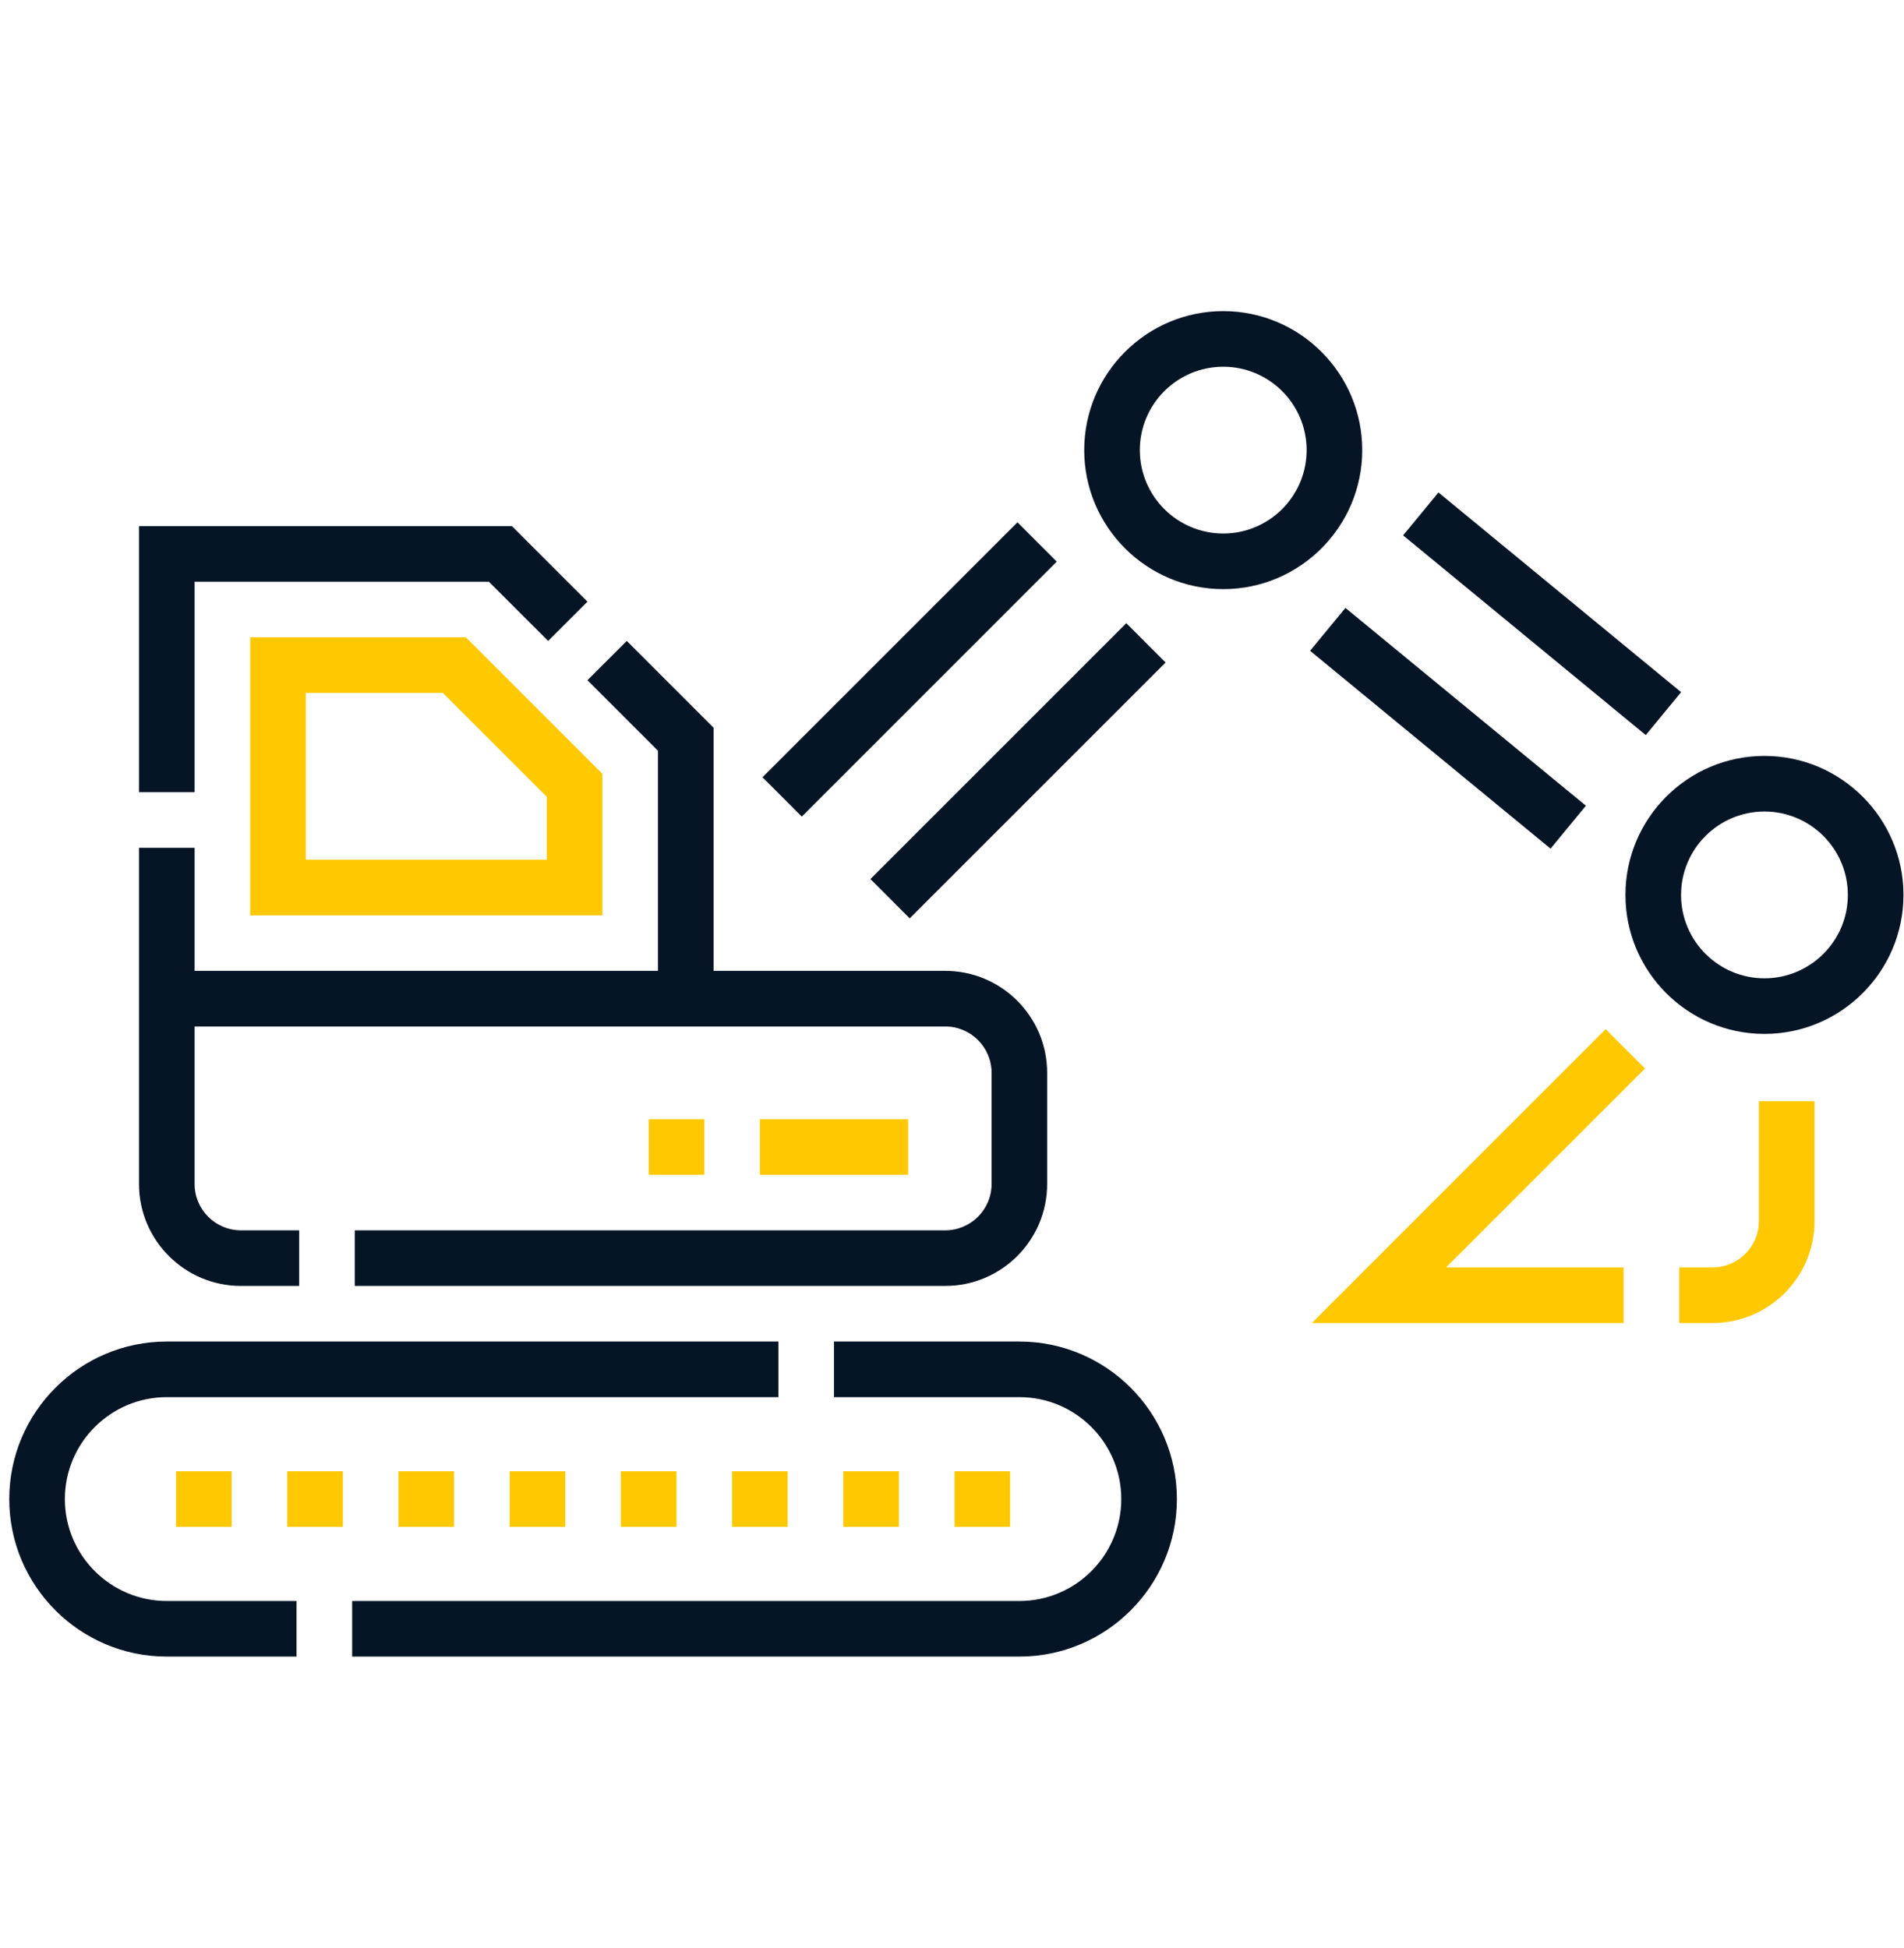 <?xml version="1.0" encoding="UTF-8"?> <svg xmlns="http://www.w3.org/2000/svg" width="43" height="44" viewBox="0 0 43 44" fill="none"> <g clip-path="url(#clip0)"> <path d="M23.022 30.3H18.835V31.556H23.022C24.291 31.556 25.323 32.589 25.323 33.858C25.323 35.128 24.291 36.16 23.022 36.16H7.953V37.416H23.022C24.983 37.416 26.579 35.82 26.579 33.858C26.579 31.896 24.983 30.3 23.022 30.3Z" fill="#061525"></path> <path d="M1.465 33.858C1.465 32.589 2.498 31.556 3.767 31.556H17.58V30.3H3.767C1.805 30.3 0.209 31.896 0.209 33.858C0.209 35.82 1.805 37.416 3.767 37.416H6.697V36.16H3.767C2.498 36.16 1.465 35.128 1.465 33.858Z" fill="#061525"></path> <path d="M5.441 29.044H6.757V27.788H5.441C4.864 27.788 4.395 27.319 4.395 26.742V23.184H21.347C21.924 23.184 22.394 23.654 22.394 24.23V26.742C22.394 27.319 21.924 27.788 21.347 27.788H8.012V29.044H21.347C22.617 29.044 23.649 28.012 23.649 26.742V24.23C23.649 22.961 22.617 21.928 21.347 21.928H16.115V16.436L14.155 14.476L13.267 15.364L14.859 16.956V21.928H4.395V19.148H3.139V26.742C3.139 28.012 4.172 29.044 5.441 29.044Z" fill="#061525"></path> <path d="M4.395 13.139H11.041L12.379 14.476L13.267 13.589L11.561 11.883H3.139V17.892H4.395V13.139Z" fill="#061525"></path> <path d="M5.651 14.394V20.673H13.603V17.476L10.521 14.394H5.651ZM12.348 19.417H6.906V15.65H10.001L12.348 17.996V19.417Z" fill="#FFC800"></path> <path d="M17.22 17.556L22.979 11.797L23.866 12.685L18.108 18.444L17.22 17.556Z" fill="#061525"></path> <path d="M19.657 19.854L25.436 14.075L26.324 14.963L20.545 20.742L19.657 19.854Z" fill="#061525"></path> <path d="M31.688 12.092L32.486 11.123L37.966 15.633L37.168 16.603L31.688 12.092Z" fill="#061525"></path> <path d="M29.587 14.699L30.385 13.73L35.816 18.198L35.018 19.168L29.587 14.699Z" fill="#061525"></path> <path d="M30.765 10.166C30.765 8.435 29.357 7.027 27.626 7.027C25.895 7.027 24.486 8.435 24.486 10.166C24.486 11.897 25.895 13.306 27.626 13.306C29.357 13.306 30.765 11.897 30.765 10.166ZM27.626 12.05C26.587 12.05 25.742 11.205 25.742 10.166C25.742 9.127 26.587 8.283 27.626 8.283C28.664 8.283 29.509 9.127 29.509 10.166C29.509 11.205 28.664 12.05 27.626 12.05Z" fill="#061525"></path> <path d="M36.262 23.245L29.626 29.882H36.667V28.626H32.658L37.151 24.133L36.262 23.245Z" fill="#FFC800"></path> <path d="M39.723 27.58C39.723 28.157 39.253 28.626 38.676 28.626H37.923V29.882H38.676C39.946 29.882 40.979 28.849 40.979 27.58V24.874H39.723V27.58Z" fill="#FFC800"></path> <path d="M39.848 17.073C38.117 17.073 36.709 18.482 36.709 20.213C36.709 21.944 38.117 23.352 39.848 23.352C41.579 23.352 42.988 21.944 42.988 20.213C42.988 18.482 41.579 17.073 39.848 17.073ZM39.848 22.096C38.81 22.096 37.965 21.251 37.965 20.213C37.965 19.174 38.81 18.329 39.848 18.329C40.887 18.329 41.732 19.174 41.732 20.213C41.732 21.251 40.887 22.096 39.848 22.096Z" fill="#061525"></path> <path d="M22.812 34.485H21.557V33.23H22.812V34.485ZM20.301 34.485H19.045V33.23H20.301V34.485ZM17.789 34.485H16.534V33.23H17.789V34.485ZM15.278 34.485H14.022V33.23H15.278V34.485ZM12.766 34.485H11.511V33.23H12.766V34.485ZM10.255 34.485H8.999V33.23H10.255V34.485ZM7.743 34.485H6.488V33.23H7.743V34.485ZM5.232 34.485H3.976V33.23H5.232V34.485Z" fill="#FFC800"></path> <path d="M20.51 26.533H17.161V25.277H20.51V26.533ZM15.906 26.533H14.65V25.277H15.906V26.533Z" fill="#FFC800"></path> </g> <defs> <clipPath id="clip0"> <rect width="42.779" height="42.779" fill="white" transform="translate(0.209 0.761)"></rect> </clipPath> </defs> </svg> 